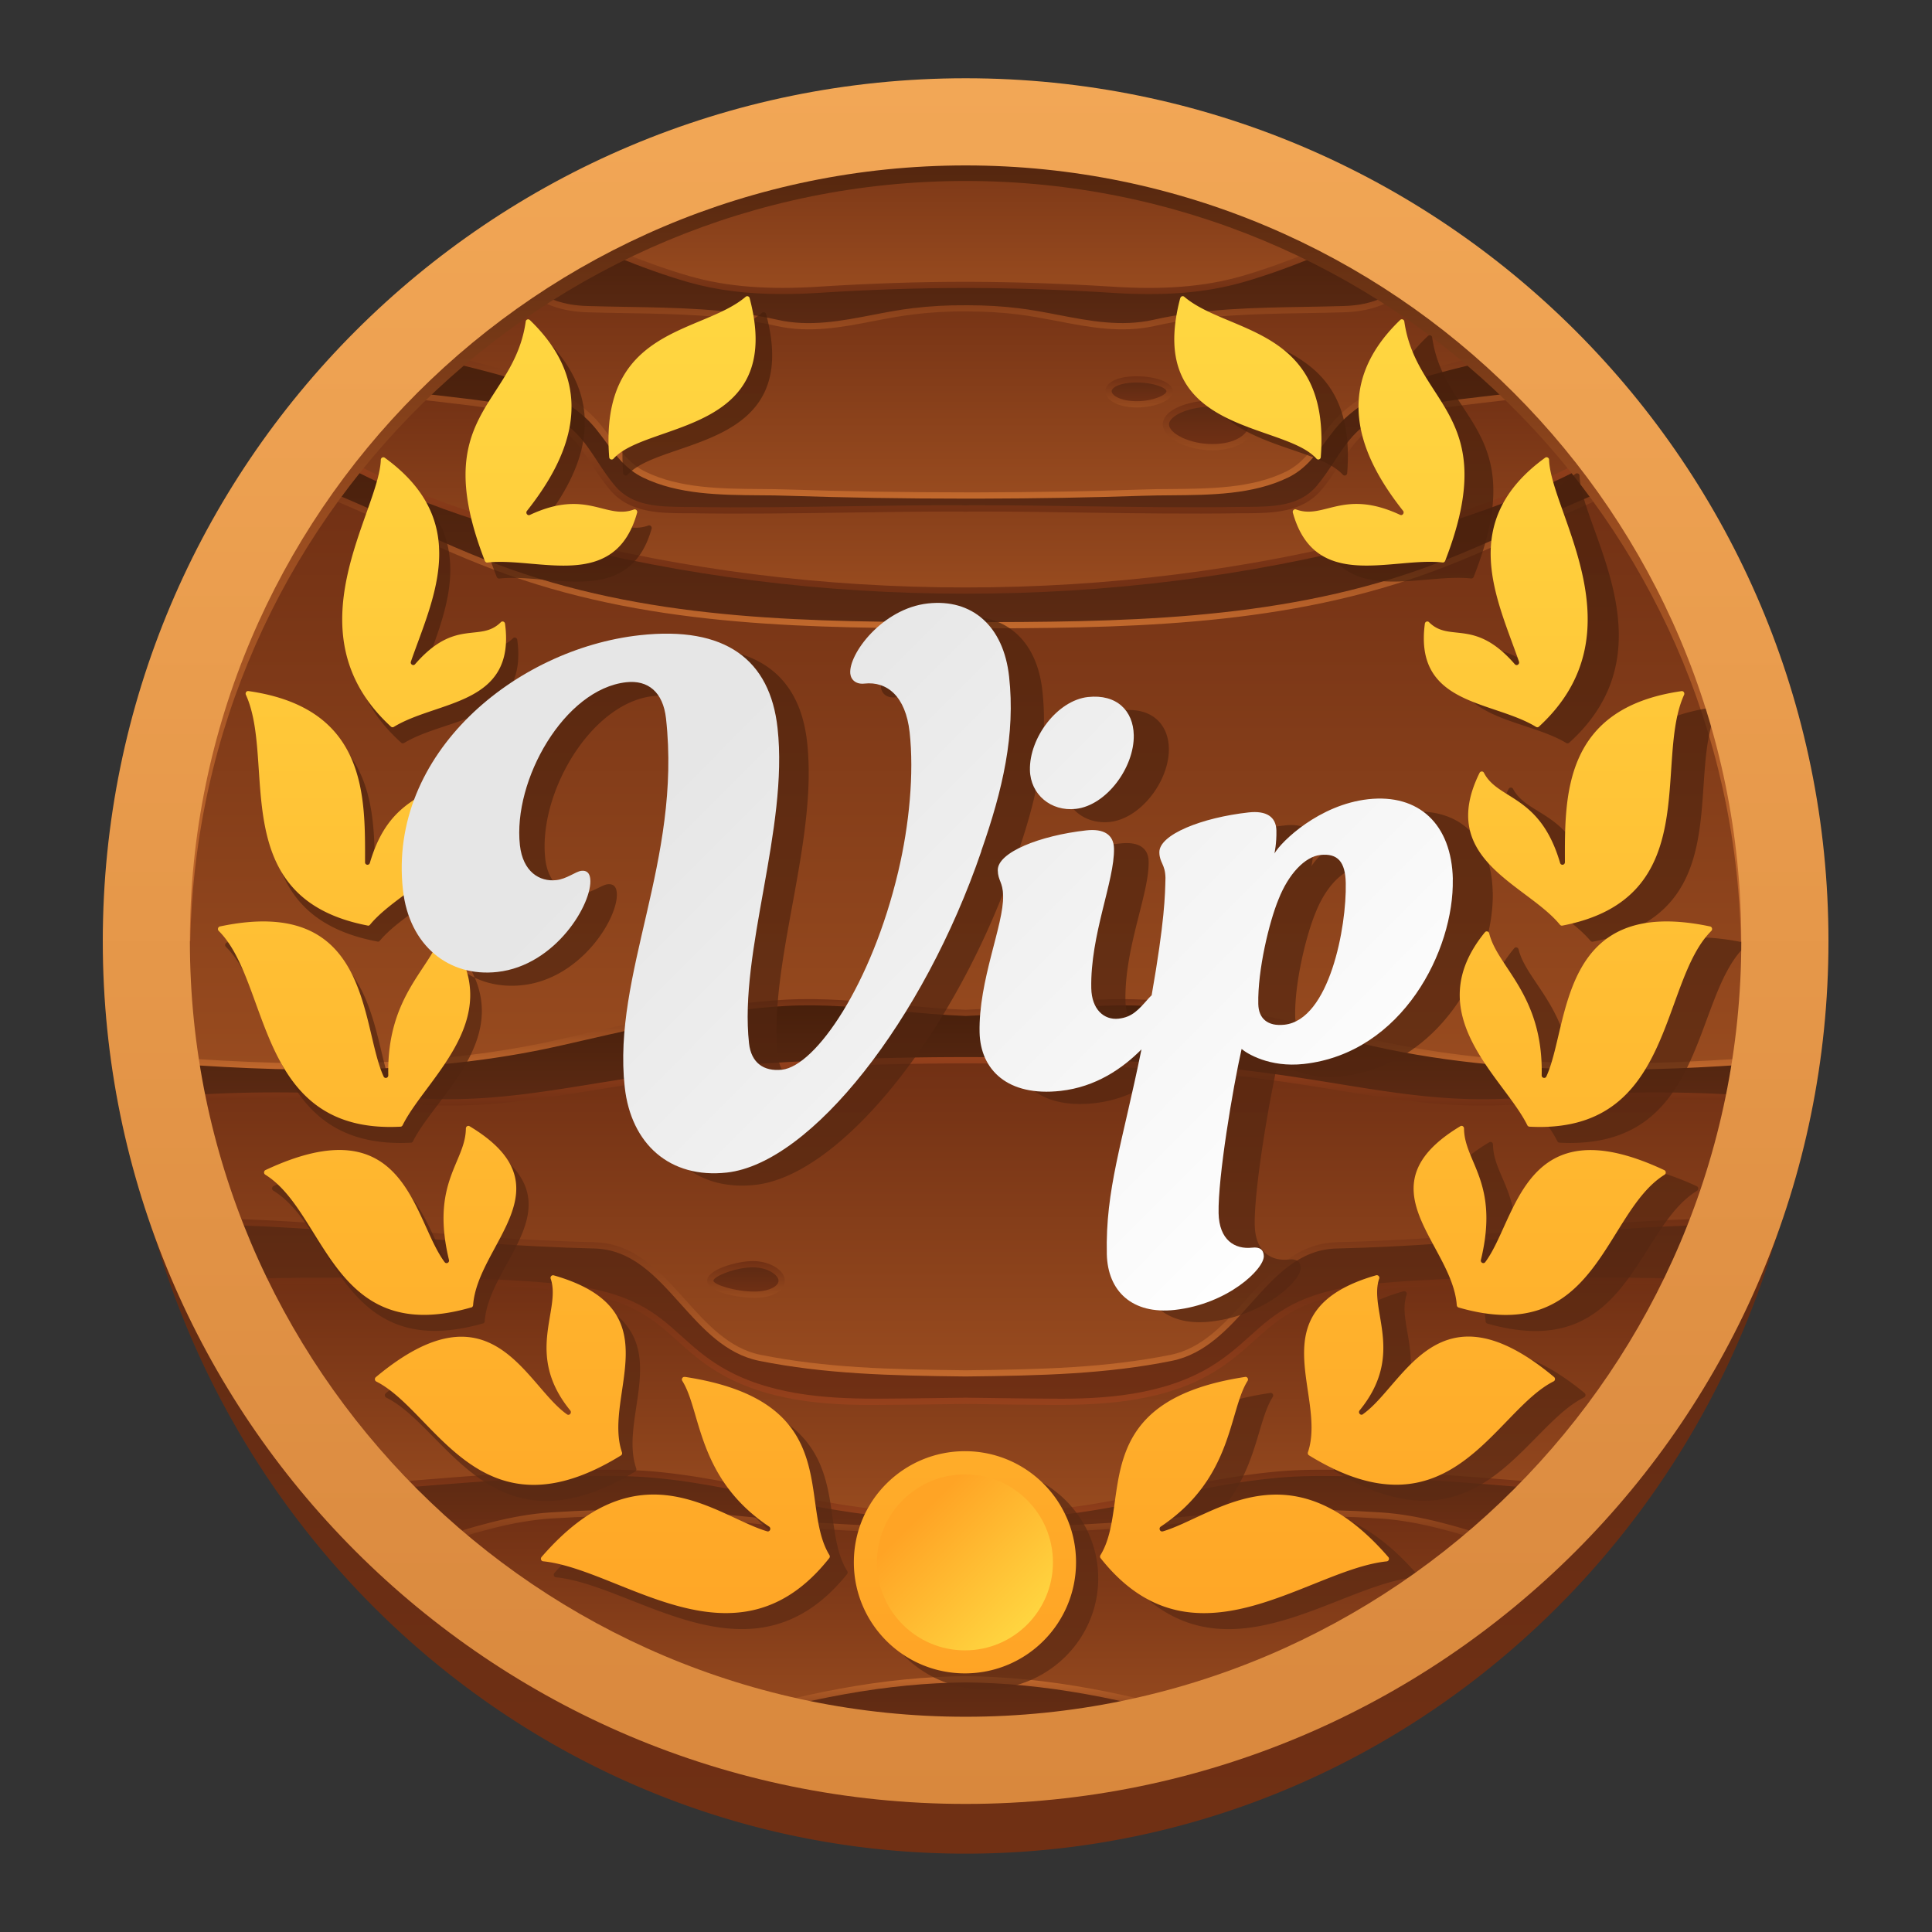 <svg xmlns="http://www.w3.org/2000/svg" width="256" height="256" xmlns:xlink="http://www.w3.org/1999/xlink"><rect width="100%" height="100%" fill="#333333" stroke="none"/><defs><linearGradient id="y" x1="127.95" y1="174.74" x2="127.95" y2="195.2" xlink:href="#d"/><linearGradient id="c" x1="127.95" y1="12.37" x2="127.95" y2="133.3" gradientTransform="matrix(1 0 0 -1 0 258)" gradientUnits="userSpaceOnUse"><stop offset="0" stop-color="#713014"/><stop offset="1" stop-color="#5c2a13"/></linearGradient><linearGradient id="a" x1="127.95" y1="214.77" x2="127.95" y2="228.2" gradientTransform="matrix(1 0 0 -1 0 258)" gradientUnits="userSpaceOnUse"><stop offset="0" stop-color="#5c2a13"/><stop offset="1" stop-color="#471f0b"/></linearGradient><linearGradient id="i" x1="127.95" y1="190.36" x2="127.95" y2="212.61" xlink:href="#a"/><linearGradient id="j" x1="127.95" y1="175.15" x2="127.95" y2="199.69" xlink:href="#a"/><linearGradient id="k" x1="127.95" y1="116.68" x2="127.95" y2="194.85" xlink:href="#b"/><linearGradient id="l" x1="127.95" y1="179.75" x2="127.95" y2="207.11" xlink:href="#b"/><linearGradient id="m" x1="127.95" y1="192.35" x2="127.95" y2="221.55" xlink:href="#b"/><linearGradient id="n" x1="127.95" y1="219.44" x2="127.95" y2="242.95" xlink:href="#b"/><linearGradient id="o" x1="127.95" y1="111.93" x2="127.95" y2="125.2" xlink:href="#a"/><linearGradient id="p" x1="127.95" y1="72.25" x2="127.95" y2="96.12" xlink:href="#c"/><linearGradient id="q" x1="127.95" y1="52.5" x2="127.95" y2="62.84" xlink:href="#c"/><linearGradient id="r" x1="127.95" y1="23.64" x2="127.95" y2="35.48" xlink:href="#c"/><linearGradient id="s" x1="127.95" y1="76.01" x2="127.95" y2="117.52" xlink:href="#b"/><linearGradient id="t" x1="127.95" y1="56.97" x2="127.95" y2="88.3" xlink:href="#b"/><linearGradient id="u" x1="127.95" y1="29.23" x2="127.95" y2="57.54" xlink:href="#b"/><linearGradient id="v" x1="98.84" y1="86.44" x2="98.84" y2="90.48" xlink:href="#c"/><linearGradient id="w" x1="240.88" y1="198.75" x2="240.88" y2="204.53" gradientTransform="rotate(-180 200.54 129)" xlink:href="#c"/><linearGradient id="x" x1="163.73" y1="204.43" x2="163.73" y2="207.73" gradientTransform="matrix(1 0 0 -1 -12.8 258)" xlink:href="#c"/><linearGradient id="d" x1="127.95" y1="116.26" x2="127.95" y2="125.61" gradientTransform="matrix(1 0 0 -1 0 258)" gradientUnits="userSpaceOnUse"><stop offset="0" stop-color="#c2692d"/><stop offset="1" stop-color="#713014"/></linearGradient><linearGradient id="b" x1="127.95" y1="23.64" x2="127.95" y2="242.95" gradientTransform="matrix(1 0 0 -1 0 258)" gradientUnits="userSpaceOnUse"><stop offset="0" stop-color="#984b1f"/><stop offset="1" stop-color="#713014"/></linearGradient><linearGradient id="z" x1="127.95" y1="75.6" x2="127.95" y2="96.54" xlink:href="#d"/><linearGradient id="f" x1="127.95" y1="111.52" x2="127.95" y2="117.93" gradientTransform="matrix(1 0 0 -1 0 258)" gradientUnits="userSpaceOnUse"><stop offset="0" stop-color="#713014"/><stop offset="1" stop-color="#96411c"/></linearGradient><linearGradient id="e" x1="127.95" y1="56.56" x2="127.95" y2="63.25" gradientTransform="matrix(1 0 0 -1 0 258)" gradientUnits="userSpaceOnUse"><stop offset="0" stop-color="#96411c"/><stop offset="1" stop-color="#713014"/></linearGradient><linearGradient id="A" x1="127.95" y1="71.83" x2="127.95" y2="88.71" xlink:href="#e"/><linearGradient id="B" x1="127.95" y1="179.34" x2="127.95" y2="200.01" xlink:href="#f"/><linearGradient id="g" x1="127.95" y1="189.94" x2="127.95" y2="207.45" gradientTransform="matrix(1 0 0 -1 0 258)" gradientUnits="userSpaceOnUse"><stop offset="0" stop-color="#713014"/><stop offset="1" stop-color="#984b1f"/></linearGradient><linearGradient id="C" x1="127.95" y1="191.93" x2="127.95" y2="212.92" xlink:href="#d"/><linearGradient id="D" x1="127.95" y1="214.36" x2="127.95" y2="221.91" xlink:href="#b"/><linearGradient id="E" x1="127.95" y1="52.17" x2="127.95" y2="57.95" xlink:href="#g"/><linearGradient id="F" x1="127.95" y1="29.01" x2="127.95" y2="35.89" gradientTransform="matrix(1 0 0 -1 0 258)" gradientUnits="userSpaceOnUse"><stop offset="0" stop-color="#713014"/><stop offset="1" stop-color="#c2692d"/></linearGradient><linearGradient id="G" x1="127.95" y1="219.03" x2="127.95" y2="228.45" xlink:href="#g"/><linearGradient id="H" x1="98.84" y1="86.03" x2="98.84" y2="90.89" xlink:href="#b"/><linearGradient id="I" x1="160.19" y1="198.34" x2="160.19" y2="204.94" xlink:href="#b"/><linearGradient id="J" x1="150.93" y1="204.01" x2="150.93" y2="208.14" xlink:href="#b"/><linearGradient id="K" x1="127.95" y1="133.3" x2="127.95" y2="245.56" gradientTransform="matrix(1 0 0 -1 0 258)" gradientUnits="userSpaceOnUse"><stop offset="0" stop-color="#c2692d"/><stop offset=".5" stop-color="#984b1f"/><stop offset="1" stop-color="#471f0b"/></linearGradient><linearGradient id="L" x1="130.54" y1="41.37" x2="130.54" y2="224.91" xlink:href="#a"/><linearGradient id="M" x1="127.95" y1="18.97" x2="127.95" y2="247.63" gradientTransform="matrix(1 0 0 -1 0 258)" gradientUnits="userSpaceOnUse"><stop offset="0" stop-color="#d9883d"/><stop offset="1" stop-color="#f2a756"/></linearGradient><linearGradient id="h" x1="127.86" y1="39.25" x2="127.86" y2="222.78" gradientUnits="userSpaceOnUse"><stop offset="0" stop-color="#ffd741"/><stop offset="1" stop-color="#ffa425"/></linearGradient><linearGradient id="N" x1="136.72" y1="215.88" x2="121.73" y2="200.89" xlink:href="#h"/><linearGradient id="O" x1="118.77" y1="100.6" x2="190.6" y2="175.97" gradientTransform="rotate(-1.5 -181.907 851.423)" gradientUnits="userSpaceOnUse"><stop offset="0" stop-color="#e6e6e6"/><stop offset="1" stop-color="#fff"/></linearGradient></defs><g style="isolation:isolate"><path d="M242.27 124.7c0 11.86-1.81 23.3-5.16 34.05l-2.16 6.54c-14.19 46.54-56.73 80.33-107 80.33s-92.82-33.79-107-80.33l-2.16-6.54a114.336 114.336 0 0 1-5.16-34.05h228.65z" style="fill:url(#c)"/><circle cx="127.95" cy="124.7" r="109.66" style="fill:url(#b)"/><path d="M182.86 29.8c-5.98 2.7-12.02 5.39-18.26 7.19-5.67 1.62-11.59 1.78-17.45 1.39-6.33-.4-12.55-.61-18.77-.63h-.45c-6.36 0-12.73.21-19.21.63-5.85.4-11.77.23-17.45-1.39-6.24-1.8-12.28-4.49-18.26-7.19-3.51 2.03-6.9 4.24-10.15 6.64 7.6.83 8.15 4.34 14.99 4.52 8.43.25 16.89-.05 25.11 1.81 6.15 1.39 12.04-.84 18.07-1.55 2.31-.28 4.6-.4 6.89-.38h.43c2.14 0 4.3.12 6.46.38 6.04.71 11.92 2.94 18.07 1.55 8.23-1.86 16.69-1.57 25.11-1.81 6.84-.18 7.39-3.69 14.99-4.52-3.25-2.4-6.64-4.61-10.15-6.64z" style="fill:url(#a)"/><path d="M203.63 45.39c-9.1 3.33-18.91 3.59-25.6 9.68-2.77 2.52-3.97 6.12-7.5 7.83-5.66 2.75-12.91 2.18-19.03 2.37-7.24.25-14.49.36-21.77.38h-1.78c-7.87 0-15.71-.12-23.55-.38-6.12-.2-13.37.38-19.03-2.37-3.53-1.71-4.73-5.31-7.5-7.83-6.69-6.09-16.5-6.35-25.6-9.68-1.86 1.78-3.68 3.6-5.42 5.5 10.09 2.52 16.6 1.71 25.42 4.5 4.7 1.5 5.9 5.8 8.9 9.3 2.62 3.07 6.73 2.85 10.39 2.9 11.95.18 23.91-.26 35.88-.23.16.02.33.02.49.02s.33 0 .49-.02h1.29c11.54 0 23.07.41 34.59.23 3.66-.05 7.77.16 10.39-2.9 3-3.5 4.2-7.8 8.9-9.3 8.82-2.8 15.33-1.98 25.42-4.5-1.73-1.9-3.55-3.73-5.42-5.5z" style="fill:url(#i)"/><path d="M215.2 58.31c-9.78 6.21-21.12 10.14-32.21 13.02-17.73 4.62-36.39 6.93-55.04 6.93s-37.32-2.31-55.04-6.93c-11.09-2.88-22.43-6.81-32.21-13.02-1.21 1.58-2.38 3.19-3.5 4.84 10.38 3.48 19.91 8.99 30.33 12.66 19.42 6.86 40.02 6.99 60.4 7.04h.02c20.38-.05 40.99-.18 60.42-7.04 10.43-3.68 19.95-9.19 30.33-12.66-1.12-1.65-2.29-3.26-3.5-4.84z" style="fill:url(#j)"/><path d="M188.37 75.81c-19.42 6.86-40.04 6.99-60.42 7.04h-.02c-20.38-.05-40.98-.18-60.4-7.04-10.43-3.68-19.95-9.19-30.33-12.66-11.93 17.55-18.9 38.74-18.9 61.56 0 5.28.4 10.47 1.12 15.56 18.16 1.47 36.86 1.91 54.58-2.07 9.83-2.23 19.95-4.75 30.18-5.31 7.87-.43 15.85 1.04 23.78 1.34 7.93-.3 15.91-1.76 23.78-1.34 10.22.56 20.35 3.08 30.18 5.31 17.72 3.99 36.42 3.54 54.58 2.07.72-5.08 1.12-10.28 1.12-15.56 0-22.82-6.98-44.01-18.9-61.56-10.38 3.48-19.91 8.99-30.34 12.66z" style="fill:url(#k)"/><path d="M209.04 50.89c-10.09 2.52-16.6 1.71-25.42 4.5-4.7 1.5-5.9 5.8-8.9 9.3-2.62 3.07-6.73 2.85-10.39 2.9-11.53.18-23.05-.23-34.59-.23h-1.29c-.16.02-.33.02-.49.02s-.33 0-.49-.02c-11.97-.03-23.93.41-35.88.23-3.66-.05-7.77.16-10.39-2.9-3-3.5-4.2-7.8-8.9-9.3-8.82-2.8-15.33-1.98-25.42-4.5-2.16 2.37-4.21 4.86-6.16 7.41 9.78 6.21 21.12 10.14 32.21 13.02 17.73 4.62 36.39 6.93 55.04 6.93s37.32-2.31 55.04-6.93c11.09-2.88 22.43-6.81 32.21-13.02-1.95-2.56-4-5.04-6.16-7.41z" style="fill:url(#l)"/><path d="M193.01 36.45c-7.6.83-8.15 4.34-14.99 4.52-8.43.25-16.89-.05-25.11 1.81-6.15 1.39-12.04-.84-18.07-1.55-2.16-.26-4.32-.38-6.46-.38h-.43c-2.29-.02-4.58.1-6.89.38-6.04.71-11.92 2.94-18.07 1.55-8.23-1.86-16.69-1.57-25.11-1.81-6.84-.18-7.39-3.69-14.99-4.52-3.73 2.75-7.26 5.75-10.61 8.94 9.1 3.33 18.91 3.59 25.6 9.68 2.77 2.52 3.97 6.12 7.5 7.83 5.66 2.75 12.91 2.18 19.03 2.37 7.83.26 15.68.38 23.55.38h1.78c7.27-.02 14.53-.13 21.77-.38 6.12-.2 13.37.38 19.03-2.37 3.53-1.71 4.73-5.31 7.5-7.83 6.69-6.09 16.5-6.35 25.6-9.68-3.35-3.19-6.88-6.19-10.61-8.94z" style="fill:url(#m)"/><path d="M127.95 15.05c-20.02 0-38.76 5.39-54.92 14.76 5.98 2.7 12.02 5.39 18.26 7.19 5.67 1.62 11.59 1.78 17.45 1.39 6.48-.41 12.85-.63 19.21-.63h.45c6.22.02 12.43.23 18.77.63 5.85.4 11.77.23 17.45-1.39 6.24-1.8 12.28-4.49 18.26-7.19-16.15-9.37-34.9-14.76-54.92-14.76z" style="fill:url(#n)"/><path d="M181.9 138.19c-9.83-2.23-19.95-4.75-30.18-5.31-7.87-.43-15.85 1.04-23.78 1.34-7.93-.3-15.91-1.76-23.78-1.34-10.22.56-20.35 3.08-30.18 5.31-17.72 3.99-36.42 3.54-54.58 2.07.27 1.88.58 3.75.94 5.6 10.65-.87 20.05-1 34.2.03 14.74 1.09 25.21-3.05 44.14-4.39 9.66-.68 19.46-1.02 29.25-1.02s19.59.35 29.25 1.02c18.93 1.34 29.4 5.47 44.14 4.39 14.15-1.02 23.55-.9 34.2-.03.36-1.85.67-3.72.94-5.6-18.16 1.47-36.86 1.91-54.58-2.07z" style="fill:url(#o)"/><path d="M177.17 165.02c-9.76.23-12.76 13.04-21.96 14.91-8.97 1.8-18.14 1.96-27.26 2.06-9.12-.1-18.29-.26-27.26-2.06-9.2-1.86-12.2-14.68-21.96-14.91-20.78-.5-36.56-3.32-53.95-3.13 1 2.76 2.12 5.46 3.32 8.11 5.47-.23 10.95-.3 16.43-.3 9.99.02 20.07-.15 30.01.89 13.11 1.39 13.7 6.63 20.79 10.88 6.27 3.76 14.05 4.3 21.17 4.27 3.83-.02 7.63-.08 11.44-.13 3.81.05 7.62.12 11.44.13 7.12.03 14.91-.51 21.17-4.27 7.09-4.25 7.68-9.5 20.79-10.88 9.94-1.04 20.02-.87 30.01-.89 5.48 0 10.96.07 16.43.3 1.21-2.65 2.33-5.35 3.32-8.11-17.39-.19-33.17 2.63-53.95 3.13z" style="fill:url(#p)"/><path d="M172.75 195.19c-10.27.3-20.13 3.48-30.24 4.86-4.82.66-9.7.97-14.56.97s-9.75-.31-14.56-.97c-10.11-1.39-19.97-4.57-30.24-4.86-9.33-.27-26.57 1.18-37.26 2.21 2.51 2.83 5.15 5.54 7.94 8.1 6.33-1.9 12.61-4.28 19.19-4.7 7.88-.51 15.8-.48 23.65.35 10.6 1.12 20.93 1.67 31.26 1.67h.02c10.34 0 20.68-.54 31.28-1.67 7.85-.82 15.76-.86 23.65-.35 6.58.41 12.87 2.8 19.19 4.7 2.79-2.56 5.43-5.27 7.94-8.1-10.69-1.02-27.93-2.48-37.26-2.21z" style="fill:url(#q)"/><path d="M127.95 234.36c12.08 0 23.69-1.98 34.55-5.59-11.24-3.59-22.83-6.14-34.55-6.25-11.73.11-23.32 2.67-34.55 6.25 10.87 3.61 22.48 5.59 34.55 5.59z" style="fill:url(#r)"/><path d="M201.34 145.89c-14.74 1.09-25.21-3.05-44.14-4.39-9.66-.68-19.46-1.02-29.25-1.02s-19.59.35-29.25 1.02c-18.93 1.34-29.4 5.47-44.14 4.39-14.15-1.02-23.55-.9-34.2-.03 1.08 5.5 2.55 10.85 4.42 16.03 17.39-.19 33.17 2.63 53.95 3.13 9.76.23 12.76 13.04 21.96 14.91 8.97 1.8 18.14 1.96 27.26 2.06 9.12-.1 18.29-.26 27.26-2.06 9.2-1.86 12.2-14.68 21.96-14.91 20.78-.5 36.56-3.32 53.95-3.13a109.92 109.92 0 0 0 4.42-16.03c-10.65-.87-20.05-1-34.2.03z" style="fill:url(#s)"/><path d="M227.8 170c-5.47-.23-10.95-.3-16.43-.3-9.99.02-20.07-.15-30.01.89-13.11 1.39-13.7 6.63-20.79 10.88-6.27 3.76-14.05 4.3-21.17 4.27-3.83-.02-7.63-.08-11.44-.13-3.81.05-7.62.12-11.44.13-7.12.03-14.91-.51-21.17-4.27-7.09-4.25-7.68-9.5-20.79-10.88-9.94-1.04-20.02-.87-30.01-.89-5.48 0-10.96.07-16.43.3a109.91 109.91 0 0 0 17.79 27.4c10.69-1.02 27.93-2.48 37.26-2.21 10.27.3 20.13 3.48 30.24 4.86 4.82.66 9.7.97 14.56.97s9.75-.31 14.56-.97c10.11-1.39 19.97-4.57 30.24-4.86 9.33-.27 26.57 1.18 37.26 2.21 7.22-8.14 13.23-17.37 17.79-27.4z" style="fill:url(#t)"/><path d="M182.87 200.8c-7.88-.51-15.8-.48-23.65.35-10.6 1.12-20.94 1.67-31.28 1.67h-.02c-10.34 0-20.66-.54-31.26-1.67-7.85-.82-15.76-.86-23.65-.35-6.58.41-12.87 2.8-19.19 4.7a109.684 109.684 0 0 0 39.56 23.27c11.24-3.59 22.83-6.14 34.55-6.25 11.73.11 23.32 2.67 34.55 6.25a109.6 109.6 0 0 0 39.56-23.27c-6.33-1.9-12.61-4.28-19.19-4.7z" style="fill:url(#u)"/><path d="M103.57 169.7c0 1.02-1.45 1.86-3.66 1.86s-5.8-.83-5.8-1.86 3.43-2.18 5.63-2.18 3.82 1.16 3.82 2.18z" style="fill:url(#v)"/><path d="M154.49 56.23c0 1.52 2.95 3.02 6.16 3.02s5.24-1.5 5.24-3.02-2.03-2.76-5.24-2.76-6.16 1.23-6.16 2.76z" style="fill:url(#w)"/><path d="M154.98 51.85c0 .87-2.09 1.73-4.37 1.73s-3.72-.86-3.72-1.73 1.44-1.58 3.72-1.58 4.37.71 4.37 1.58z" style="fill:url(#x)"/><path d="m181.99 137.79-3.07-.7c-8.84-2.02-17.98-4.12-27.17-4.62-.99-.05-1.98-.08-2.98-.08-3.93 0-7.89.37-11.75.73-2.98.28-6.06.57-9.05.68-3.02-.11-6.1-.4-9.09-.68-4.84-.45-9.84-.92-14.73-.66-9.2.5-18.34 2.6-27.17 4.62l-3.07.7c-17.91 4.03-36.68 3.51-54.55 2.06.04.28.07.56.11.84 17.88 1.45 36.67 1.95 54.62-2.09l3.07-.7c8.81-2.02 17.91-4.1 27.04-4.6 4.82-.27 9.8.2 14.61.65 2.99.28 6.09.57 9.16.68 3.04-.11 6.14-.4 9.13-.68 4.81-.45 9.78-.92 14.61-.65 9.13.5 18.23 2.58 27.04 4.6l3.07.7c10.35 2.33 20.97 3.15 31.54 3.15 7.77 0 15.5-.45 23.08-1.07.04-.27.07-.55.11-.83-17.87 1.45-36.63 1.97-54.54-2.06z" style="fill:url(#d)"/><path d="M36.95 63.51c5.44 1.82 10.69 4.2 15.8 6.53 4.73 2.16 9.62 4.39 14.65 6.16 19.72 6.97 40.47 7.02 60.56 7.07 20.07-.05 40.83-.1 60.55-7.07 5.03-1.77 9.92-4 14.65-6.16 5.11-2.33 10.35-4.71 15.8-6.53-.16-.24-.33-.47-.5-.71-5.4 1.82-10.59 4.18-15.65 6.49-4.71 2.15-9.58 4.37-14.58 6.14-19.59 6.92-40.28 6.97-60.29 7.02-20-.05-40.67-.1-60.27-7.02-5-1.76-9.87-3.99-14.58-6.14-5.06-2.31-10.25-4.67-15.65-6.49-.16.24-.33.47-.5.71z" style="fill:url(#y)"/><path d="M203.63 162.93c-8.25.71-16.78 1.44-26.47 1.67-5.35.13-8.75 3.92-12.05 7.6-2.85 3.18-5.8 6.47-9.99 7.32-8.59 1.72-17.03 1.94-27.17 2.05-10.15-.11-18.59-.33-27.18-2.05-4.19-.85-7.14-4.14-9.99-7.32-3.29-3.67-6.7-7.47-12.05-7.6-9.68-.23-18.22-.96-26.47-1.67-8.76-.75-17.12-1.47-25.83-1.47-.59 0-1.2.03-1.8.04.09.27.18.54.27.8 9.22-.09 18.04.66 27.29 1.45 8.26.71 16.81 1.44 26.52 1.68 4.99.12 8.13 3.62 11.45 7.32 2.94 3.28 5.98 6.67 10.44 7.57 8.66 1.73 17.14 1.96 27.34 2.07 10.19-.11 18.68-.33 27.33-2.07 4.46-.9 7.5-4.29 10.44-7.57 3.32-3.71 6.46-7.21 11.45-7.32 9.71-.23 18.25-.97 26.52-1.68 9.25-.79 18.06-1.54 27.29-1.45.1-.27.18-.55.28-.83-9.36-.11-18.28.65-27.64 1.46z" style="fill:url(#z)"/><path d="M20.28 145.46c.05.27.09.55.15.82 10.23-.85 19.55-1.02 34.1.03 8.7.65 15.88-.52 24.2-1.86 5.72-.92 12.2-1.97 20-2.52a418.996 418.996 0 0 1 58.44 0c7.81.55 14.29 1.6 20 2.52 8.32 1.34 15.5 2.51 24.2 1.86 14.55-1.05 23.86-.88 34.1-.03.05-.27.09-.54.15-.82-10.3-.85-19.66-1.04-34.3.02-8.6.63-15.74-.52-24-1.86-5.73-.93-12.23-1.98-20.08-2.53a420.716 420.716 0 0 0-58.56 0c-7.84.55-14.34 1.6-20.08 2.53-8.27 1.33-15.4 2.48-24.01 1.86-14.63-1.06-24-.88-34.3-.02z" style="fill:url(#f)"/><path d="M210.34 197.02c-10.81-1.04-28.24-2.5-37.6-2.24-6.37.18-12.67 1.49-18.75 2.75-3.77.78-7.67 1.59-11.53 2.12-9.4 1.29-19.61 1.29-29.01 0-3.86-.53-7.76-1.34-11.53-2.12-6.09-1.26-12.38-2.57-18.75-2.75a97.4 97.4 0 0 0-2.49-.03c-9.74 0-25.2 1.32-35.11 2.27.22.25.44.51.66.77 10.82-1.03 27.73-2.44 36.92-2.18 6.29.18 12.56 1.48 18.61 2.73 3.78.78 7.7 1.6 11.59 2.13 4.74.65 9.66.98 14.62.98s9.88-.33 14.62-.98c3.89-.53 7.8-1.34 11.59-2.13 6.05-1.25 12.31-2.55 18.61-2.73 9.16-.27 26.09 1.14 36.92 2.18.22-.25.44-.51.66-.76z" style="fill:url(#e)"/><path d="M207.46 169.29c-8.6 0-17.48-.01-26.14.89-9.16.97-12.35 3.84-15.72 6.87-1.51 1.36-3.07 2.76-5.24 4.07-6.28 3.77-14.1 4.29-20.96 4.21-2.83-.01-5.64-.05-8.46-.09l-2.99-.04-2.98.04c-2.82.04-5.63.08-8.46.09h-.61c-6.69 0-14.25-.56-20.35-4.21-2.17-1.3-3.73-2.71-5.24-4.07-3.37-3.04-6.56-5.9-15.72-6.87-8.67-.91-17.55-.9-26.14-.89h-3.91c-6.43 0-11.74.1-16.62.31.12.27.24.54.37.81 4.77-.2 9.98-.29 16.25-.29h3.91c8.58 0 17.43-.01 26.06.89 8.89.94 11.84 3.59 15.25 6.66 1.54 1.38 3.13 2.82 5.37 4.16 6.46 3.87 14.42 4.41 21.39 4.33 2.83-.01 5.65-.05 8.47-.09l2.97-.04 2.98.04c2.82.04 5.64.08 8.47.09h.61c6.81 0 14.51-.57 20.77-4.33 2.24-1.35 3.83-2.78 5.37-4.16 3.41-3.07 6.36-5.72 15.25-6.66 8.62-.9 17.48-.89 26.06-.89h3.91c6.27 0 11.48.09 16.25.29.12-.27.24-.54.37-.81-4.87-.21-10.19-.31-16.62-.31h-3.91z" style="fill:url(#A)"/><path d="M214.95 57.99c-8.36 5.31-18.69 9.47-32.06 12.94-17.61 4.59-36.09 6.91-54.94 6.91s-37.33-2.33-54.94-6.91c-13.37-3.47-23.7-7.63-32.06-12.94-.17.22-.34.43-.51.65 8.45 5.38 18.87 9.59 32.36 13.09 17.68 4.6 36.23 6.94 55.15 6.94s37.47-2.33 55.14-6.94c13.5-3.5 23.92-7.71 32.37-13.09-.17-.22-.34-.43-.51-.65z" style="fill:url(#B)"/><path d="M46.55 51.24c4.8 1.22 8.78 1.68 12.65 2.12 4.26.49 8.29.95 12.96 2.43 3.13 1 4.67 3.34 6.3 5.83.73 1.11 1.49 2.27 2.42 3.35 2.55 2.98 6.44 3.01 9.87 3.04h.83c6.78.11 13.67.01 20.34-.09 5.09-.07 10.35-.15 15.51-.14.35.04.76.03 1.03 0h1.29c4.73 0 9.53.07 14.18.14 6.7.1 13.62.19 20.42.09h.83c3.43-.04 7.32-.07 9.87-3.05.93-1.08 1.68-2.24 2.42-3.35 1.63-2.48 3.17-4.83 6.3-5.83 4.67-1.48 8.7-1.94 12.96-2.43 3.87-.44 7.85-.9 12.65-2.12l-.63-.69c-4.57 1.13-8.39 1.57-12.11 1.99-4.3.49-8.37.95-13.11 2.46-3.41 1.09-5.03 3.55-6.74 6.16-.72 1.09-1.46 2.22-2.35 3.27-2.3 2.69-5.83 2.72-9.25 2.75h-.84c-6.8.11-13.71.01-20.4-.08-4.65-.07-9.46-.14-14.19-.14h-1.33c-.15.02-.3.01-.45.02-.15 0-.3 0-.49-.02-5.2-.02-10.46.06-15.56.14-6.66.1-13.55.2-20.32.09h-.83c-3.41-.04-6.94-.06-9.25-2.76-.89-1.04-1.63-2.17-2.35-3.26-1.71-2.61-3.33-5.07-6.74-6.16-4.74-1.51-8.81-1.97-13.11-2.46-3.72-.42-7.55-.87-12.11-1.99l-.63.69z" style="fill:url(#g)"/><path d="M203.29 45.08c-2.93 1.06-5.93 1.81-8.87 2.53-6.23 1.54-12.12 3-16.68 7.15-1.11 1.01-1.97 2.18-2.8 3.31-1.3 1.77-2.54 3.45-4.6 4.45-4.5 2.19-9.97 2.23-15.26 2.28-1.23 0-2.44.02-3.6.06-6.91.24-14.03.36-21.75.38h-1.78c-8.14 0-16.06-.13-23.53-.38-1.17-.04-2.37-.05-3.6-.06-5.29-.04-10.76-.09-15.26-2.28-2.07-1-3.3-2.68-4.6-4.45-.83-1.13-1.7-2.31-2.8-3.31-4.56-4.15-10.45-5.61-16.68-7.15-2.94-.73-5.94-1.48-8.87-2.53-.22.21-.44.42-.67.63 3.08 1.14 6.24 1.94 9.33 2.7 6.13 1.52 11.91 2.95 16.32 6.96 1.05.95 1.88 2.09 2.69 3.19 1.31 1.78 2.66 3.62 4.91 4.71 4.67 2.27 10.23 2.32 15.61 2.36 1.22 0 2.42.02 3.58.06 7.48.25 15.41.38 23.56.38h1.78c7.73-.02 14.86-.14 21.78-.38 1.16-.04 2.36-.05 3.58-.06 5.38-.04 10.95-.09 15.61-2.36 2.25-1.09 3.6-2.93 4.91-4.71.81-1.1 1.65-2.24 2.69-3.19 4.41-4.01 10.19-5.44 16.32-6.96 3.09-.76 6.25-1.56 9.33-2.7-.22-.21-.44-.42-.67-.63z" style="fill:url(#C)"/><path d="M70.36 39.25c2.01 1.04 3.92 2.03 7.5 2.13 1.7.05 3.4.08 5.09.11 6.59.11 13.41.22 19.94 1.7 4.41.99 8.72.16 12.89-.65 1.74-.34 3.54-.68 5.32-.89 2.2-.27 4.5-.41 6.84-.38h.43c2.22 0 4.38.13 6.42.38 1.78.21 3.58.56 5.32.89 4.17.81 8.48 1.64 12.89.65 6.53-1.48 13.35-1.59 19.94-1.7 1.7-.03 3.4-.06 5.09-.11 3.58-.09 5.48-1.08 7.5-2.13 1.92-.99 4.02-2.08 7.99-2.44-.33-.25-.68-.48-1.02-.72-3.53.45-5.52 1.48-7.36 2.43-1.93 1-3.75 1.94-7.14 2.03-1.69.05-3.39.08-5.08.11-6.63.11-13.5.22-20.11 1.72-4.24.95-8.47.14-12.56-.65-1.76-.34-3.57-.69-5.38-.9-2.07-.25-4.26-.38-6.51-.38h-.43c-2.37-.02-4.71.11-6.94.38-1.81.21-3.62.56-5.38.9-4.09.79-8.32 1.61-12.55.65-6.62-1.5-13.48-1.61-20.11-1.72-1.69-.03-3.39-.06-5.08-.11-3.39-.09-5.21-1.03-7.14-2.03-1.84-.95-3.83-1.98-7.36-2.43-.34.25-.68.47-1.02.72 3.98.36 6.08 1.44 8 2.44z" style="fill:url(#D)"/><path d="M54.17 205.83c1.18-.36 2.36-.72 3.52-1.09 4.98-1.57 10.12-3.2 15.36-3.53 8.43-.54 16.14-.43 23.57.35 10.61 1.12 20.85 1.67 31.32 1.67s20.71-.55 31.32-1.67c7.43-.78 15.14-.89 23.57-.35 5.24.33 10.38 1.95 15.36 3.53 1.16.37 2.34.73 3.52 1.09.23-.21.45-.44.69-.65-1.33-.4-2.65-.81-3.95-1.22-5.02-1.59-10.22-3.23-15.55-3.56-8.48-.55-16.24-.44-23.71.35-10.58 1.12-20.8 1.66-31.25 1.66s-20.64-.54-31.22-1.66c-7.48-.78-15.23-.9-23.71-.35-5.34.33-10.53 1.98-15.55 3.56-1.3.41-2.62.83-3.95 1.22.23.21.45.44.69.65z" style="fill:url(#E)"/><path d="M163.17 228.54c-13.28-4.27-24.61-6.34-35.23-6.44-10.61.1-21.94 2.17-35.22 6.44.45.15.89.31 1.34.45 12.72-4.01 23.66-5.97 33.88-6.06 10.23.09 21.16 2.06 33.89 6.06.45-.15.89-.3 1.34-.45z" style="fill:url(#F)"/><path d="M182.42 29.55c-5.82 2.62-11.81 5.28-17.93 7.05-4.91 1.4-10.41 1.84-17.31 1.37-6.48-.4-12.63-.61-18.79-.63h-.44c-6.29 0-12.58.21-19.24.63-6.89.46-12.39.03-17.3-1.37-6.12-1.76-12.11-4.42-17.93-7.05-.29.17-.59.34-.88.51 6.01 2.71 12.22 5.5 18.59 7.33 3.73 1.06 7.79 1.58 12.5 1.58 1.61 0 3.3-.06 5.08-.18 6.64-.42 12.91-.63 19.19-.63h.44c6.14.02 12.27.22 18.74.63 6.99.48 12.58.03 17.59-1.4 6.36-1.83 12.57-4.62 18.59-7.33-.29-.17-.59-.34-.88-.51z" style="fill:url(#G)"/><path d="M99.92 171.97c-1.77 0-6.21-.67-6.21-2.27 0-1.5 3.98-2.6 6.05-2.6 2.25 0 4.23 1.21 4.23 2.6s-1.67 2.27-4.07 2.27zm-.17-4.04c-2.3 0-5.22 1.2-5.22 1.77 0 .5 2.85 1.44 5.39 1.44 2.03 0 3.24-.73 3.24-1.44s-1.36-1.77-3.41-1.77z" style="fill:url(#H)"/><path d="M160.65 59.66c-3.44 0-6.57-1.64-6.57-3.43 0-1.96 3.41-3.17 6.57-3.17 3.33 0 5.65 1.3 5.65 3.17 0 1.69-2.11 3.43-5.65 3.43zm0-5.78c-3.24 0-5.75 1.26-5.75 2.35 0 1.18 2.65 2.61 5.75 2.61s4.83-1.35 4.83-2.61c0-1.34-2.08-2.35-4.83-2.35z" style="fill:url(#I)"/><path d="M150.61 53.99c-2.35 0-4.13-.92-4.13-2.14s1.66-1.99 4.13-1.99c2.32 0 4.78.7 4.78 1.99s-2.47 2.14-4.78 2.14zm0-3.31c-2.26 0-3.31.69-3.31 1.16 0 .54 1.18 1.32 3.31 1.32 2.28 0 3.95-.86 3.95-1.32 0-.4-1.54-1.16-3.95-1.16z" style="fill:url(#J)"/><path d="M127.95 23.98c55.98 0 101.63 45 102.73 100.72h11.54c-1.1-62.19-51.83-112.27-114.28-112.27S14.78 62.52 13.67 124.7h11.54C26.32 68.98 71.96 23.98 127.94 23.98z" style="fill:url(#K)"/><path d="M159.57 41.62c.06-.24.34-.33.53-.18 5.87 4.94 19.76 3.93 18.41 21.25-.02.31-.38.43-.59.2-4.49-4.93-23.24-3.16-18.35-21.28zm29.63 28.72c-7.67-3.52-10.24.68-14.03-.72-.26-.09-.51.16-.43.43 2.97 10.55 13.39 5.85 20.18 6.6.15.02.29-.07.35-.21 7.68-19.43-3.9-20.58-5.5-31.72-.04-.27-.36-.39-.55-.21-9.75 9.21-4.94 18.68.38 25.29.22.28-.07.69-.39.54zm15.47 19.8c-5.47-6.18-8.75-2.8-11.57-5.57-.2-.19-.52-.07-.56.21-1.47 10.86 9.11 10.14 15 13.67.12.07.28.06.39-.04 13.81-12.46 1.59-28.37 1.37-35.36 0-.27-.31-.43-.53-.27-11.93 8.51-6.41 18.8-3.53 27.01.13.36-.32.63-.56.35zm6.75 26.23c0 .4-.54.48-.66.1-2.71-9.1-8.36-8.28-10.27-11.94a.332.332 0 0 0-.59.01c-5.8 11.52 6.36 14.74 10.84 20.12.08.09.2.14.31.12 19.25-3.63 12.28-21.66 16.42-30.58.11-.25-.08-.53-.34-.49-15.97 2.24-15.74 13.89-15.72 22.67zm-77.06-1.88c-7.78 22.33-22.93 41.27-34.28 42.51-7.67.84-12.89-3.75-13.74-11.28-1.68-14.95 7.69-29.94 5.58-48.71-.39-3.5-2.43-5.1-5.35-4.78-8.32.91-15.28 12.95-14.32 21.54.39 3.5 2.63 4.86 4.9 4.62 1.4-.15 2.61-1.14 3.36-1.22.76-.08 1.13.31 1.21 1.05.36 3.18-4.62 11.46-12.51 12.32-6.49.71-11.87-3.44-12.7-10.85-2.02-18.03 15.24-31.83 31.88-33.65 11.57-1.26 17.54 3.24 18.55 12.25 1.49 13.26-5.22 29.56-3.86 41.65.29 2.55 1.95 3.76 4.44 3.49 4.54-.49 12.08-11.3 15.66-26.19 1.5-6.18 2.15-13.01 1.54-18.42-.53-4.77-3.06-6.75-6.08-6.42-1.08.12-1.8-.45-1.9-1.3-.29-2.55 4.28-8.62 10.44-9.3 5.94-.65 10.18 2.96 10.93 9.65.86 7.64-.84 14.91-3.76 23.06zm12.71-5.58c4.11-.45 7.9-5.48 7.81-9.76-.07-3.21-2.28-5.44-6.18-5.02-4.1.45-7.9 5.37-7.8 9.66.07 3.22 2.83 5.49 6.17 5.12zm50.73 9.29c.2 9.32-6.76 22.96-20.06 24.41-4.65.51-7.72-1.41-8.38-1.98-1.19 5.17-3.21 16.99-3.1 21.71.08 3.53 2.16 4.81 4.54 4.55.97-.11 1.52.26 1.54 1.12.04 1.72-4.85 6.33-11.98 7.11-5.72.62-9.04-2.45-9.15-7.38-.18-8.55 2.07-14.52 4.68-27.05-2.53 2.5-6.12 4.97-10.9 5.49-7.13.78-10.78-2.79-10.89-7.72-.15-6.86 3.27-14.2 3.18-18.06-.04-1.82-.69-1.97-.72-3.36-.05-2.36 5.64-4.59 11.91-5.28 2.38-.26 3.69.57 3.73 2.39.09 4.28-3.22 11.41-3.07 18.48.06 2.78 1.72 4.22 3.66 4.01 1.83-.2 2.68-1.16 4.06-2.7.16-.18.27-.26.4-.4 1.76-9.87 1.81-13.21 1.86-15.53-.04-1.82-.8-1.96-.83-3.35-.05-2.36 5.75-4.6 12.02-5.29 2.38-.26 3.69.57 3.73 2.39.04 1.71-.26 3.03-.26 3.03.94-1.61 6.04-6.45 12.63-7.17 6.81-.74 11.23 3.29 11.39 10.57zm-14.39.49c-.06-2.78-1.06-3.96-3.44-3.7-2.05.22-4.28 2.5-5.62 5.87-1.24 2.93-2.83 9.33-2.73 13.83.04 1.93 1.25 2.98 3.52 2.73 6.05-.66 8.38-12.94 8.26-18.73zm47.58 6.19c-20.49-4.26-18.9 13.11-22.07 19.88-.15.33-.64.2-.63-.16.23-10.71-5.97-14.31-7.07-18.8-.07-.28-.4-.36-.58-.15-9.07 10.9 2.53 19.22 5.72 25.57.05.11.16.18.28.19 19.53 1.02 17.48-19.07 24.52-25.94.2-.19.1-.53-.16-.59zm-30.3 44.48c-.22.3-.68.07-.59-.29 2.52-10.27-2.25-12.95-2.27-17.41 0-.26-.27-.44-.5-.3-13.57 8.03-1.07 15.55-.48 23.71.01.15.11.27.24.31 18.8 5.35 19.54-12.56 27.77-17.59.23-.14.22-.5-.03-.61-19.03-8.78-19.82 6.5-24.14 12.19zm-16.5 20.16c-.32.22-.69-.21-.44-.52 6.22-7.48 1.18-13.31 2.64-17.45.09-.26-.15-.52-.41-.45-16.27 4.58-6.57 15.79-9.2 23.44-.05.16 0 .34.14.42 19.06 11.53 24.95-5.84 32.98-9.8.22-.11.25-.42.06-.58-15.7-12.88-20.11 1.01-25.77 4.93zm-26.98 15.51c-.37.11-.59-.42-.26-.63 9.77-6.42 9.14-15.33 11.7-19.3.16-.25-.04-.58-.33-.53-21.7 3.24-15.23 16.75-19.5 23.61-.08.13-.07.3.02.41 12.52 15.56 27.9 1.5 38.57.42.27-.03.4-.36.21-.57-13.22-15.02-23.54-5.4-30.41-3.4zM83.16 62.9c4.49-4.93 23.24-3.16 18.35-21.28a.331.331 0 0 0-.53-.18c-5.87 4.94-19.76 3.93-18.41 21.25.02.31.38.43.59.2zm-17 13.76c6.79-.76 17.21 3.95 20.18-6.6.08-.27-.17-.52-.43-.43-3.78 1.4-6.36-2.81-14.03.72-.32.15-.62-.26-.39-.54 5.32-6.62 10.13-16.08.38-25.29-.2-.18-.51-.07-.55.21-1.61 11.15-13.19 12.3-5.5 31.72.06.14.2.23.35.21zM53.15 98.41c.11.1.27.11.39.04 5.89-3.54 16.47-2.81 15-13.67-.04-.28-.37-.4-.56-.21-2.82 2.77-6.1-.61-11.57 5.57-.25.28-.69 0-.56-.35 2.89-8.21 8.4-18.5-3.53-27.01a.34.34 0 0 0-.53.27c-.23 6.99-12.44 22.9 1.37 35.36zm-3.13 26.36c.12.02.24-.02.31-.12 4.48-5.38 16.64-8.59 10.84-20.12a.329.329 0 0 0-.59-.01c-1.91 3.66-7.56 2.84-10.27 11.94-.11.38-.66.3-.66-.1.02-8.78.25-20.43-15.72-22.67-.26-.04-.46.24-.34.49 4.14 8.92-2.83 26.95 16.42 30.58zm4.43 26.64c.12 0 .23-.08.28-.19 3.18-6.35 14.79-14.67 5.72-25.57-.18-.22-.51-.13-.58.15-1.1 4.49-7.3 8.09-7.07 18.8 0 .37-.48.49-.63.16-3.17-6.77-1.58-24.14-22.07-19.88a.35.35 0 0 0-.16.59c7.04 6.87 4.99 26.96 24.52 25.94zm9.54 23.96c.14-.04.23-.16.24-.31.59-8.16 13.09-15.69-.48-23.71-.22-.13-.49.04-.5.3-.03 4.46-4.8 7.15-2.27 17.41.09.37-.37.59-.59.29-4.32-5.69-5.11-20.97-24.14-12.19-.25.11-.27.47-.03.61 8.23 5.03 8.97 22.94 27.77 17.59zm20.31 19.19c-2.63-7.65 7.06-18.87-9.2-23.44-.26-.07-.5.18-.41.45 1.45 4.13-3.58 9.96 2.64 17.45.25.31-.12.74-.44.52-5.66-3.92-10.08-17.81-25.77-4.93-.19.16-.16.47.06.58 8.03 3.96 13.92 21.33 32.98 9.8.14-.08.2-.26.14-.42zm8.46-9.99c-.29-.04-.49.28-.33.53 2.56 3.96 1.93 12.88 11.7 19.3.33.21.11.74-.26.63-6.87-2-17.18-11.62-30.41 3.4-.18.21-.06.55.21.57 10.67 1.08 26.04 15.15 38.57-.42.09-.12.1-.28.02-.41-4.28-6.86 2.2-20.37-19.5-23.61zm37.78 9.85c-8.27 0-14.98 6.59-14.98 14.72s6.71 14.72 14.98 14.72 14.98-6.59 14.98-14.72-6.71-14.72-14.98-14.72z" style="fill:url(#L);mix-blend-mode:multiply;opacity:.7"/><path d="M127.95 21.92c56.68 0 102.78 46.11 102.78 102.78s-46.11 102.78-102.78 102.78S25.16 181.38 25.16 124.7 71.27 21.92 127.95 21.92m0-11.55c-63.14 0-114.33 51.19-114.33 114.33s51.19 114.33 114.33 114.33 114.33-51.19 114.33-114.33S191.09 10.37 127.95 10.37z" style="fill:url(#M)"/><path d="M156.4 39.5c.06-.24.34-.33.52-.18 5.77 4.94 19.42 3.93 18.09 21.25-.02.31-.38.43-.58.2-4.41-4.93-22.84-3.16-18.04-21.28zm29.12 28.72c-7.54-3.52-10.07.68-13.79-.72-.25-.09-.5.16-.42.43 2.92 10.55 13.16 5.85 19.84 6.6.15.02.28-.07.34-.21 7.55-19.43-3.83-20.58-5.41-31.72-.04-.27-.35-.39-.54-.21-9.59 9.21-4.86 18.68.37 25.29.22.28-.07.69-.38.54zm15.2 19.79c-5.38-6.18-8.6-2.8-11.37-5.57-.19-.19-.52-.07-.55.21-1.44 10.86 8.96 10.14 14.74 13.67.12.07.28.06.38-.04 13.57-12.46 1.57-28.37 1.34-35.36 0-.27-.31-.43-.52-.27-11.72 8.51-6.31 18.8-3.47 27.01.12.36-.31.63-.55.35zm6.64 26.23c0 .4-.53.48-.64.1-2.66-9.1-8.22-8.28-10.09-11.94-.12-.24-.46-.23-.58.01-5.7 11.52 6.25 14.74 10.65 20.12.08.09.19.14.31.12 18.92-3.63 12.07-21.66 16.14-30.58.11-.25-.08-.53-.34-.49-15.69 2.24-15.47 13.89-15.45 22.67zm19.23 8.52c-20.14-4.26-18.58 13.11-21.69 19.88-.15.33-.63.2-.62-.16.23-10.71-5.87-14.31-6.95-18.8-.07-.28-.4-.36-.57-.15-8.91 10.9 2.49 19.22 5.62 25.57.05.11.16.18.28.19 19.2 1.02 17.18-19.07 24.1-25.94.19-.19.1-.53-.16-.59zm-29.78 44.47c-.22.3-.67.07-.58-.29 2.48-10.27-2.21-12.95-2.24-17.41 0-.26-.27-.44-.49-.3-13.34 8.03-1.05 15.55-.47 23.71.01.15.11.27.24.31 18.48 5.35 19.2-12.56 27.29-17.59.23-.14.21-.5-.03-.61-18.71-8.78-19.48 6.5-23.73 12.19zm-16.22 20.17c-.32.22-.68-.21-.43-.52 6.11-7.48 1.16-13.31 2.59-17.45.09-.26-.14-.52-.4-.45-15.99 4.58-6.46 15.79-9.04 23.44-.05.16 0 .34.14.42 18.73 11.53 24.52-5.84 32.41-9.8.22-.11.25-.42.06-.58-15.43-12.88-19.77 1.01-25.33 4.93zm-26.52 15.51c-.37.11-.58-.42-.26-.63 9.6-6.42 8.99-15.33 11.5-19.3.16-.25-.04-.58-.32-.53-21.33 3.24-14.97 16.75-19.17 23.61-.08.13-.07.3.02.41 12.31 15.56 27.42 1.5 37.91.42.27-.03.39-.36.21-.57-13-15.02-23.14-5.4-29.89-3.4zM81.29 60.78c4.41-4.93 22.84-3.16 18.04-21.28a.324.324 0 0 0-.52-.18c-5.77 4.94-19.42 3.93-18.09 21.25.02.31.38.43.58.2zM64.58 74.54c6.68-.76 16.91 3.95 19.84-6.6.08-.27-.17-.52-.42-.43-3.72 1.4-6.25-2.81-13.79.72-.32.15-.61-.26-.38-.54 5.23-6.62 9.96-16.08.37-25.29a.321.321 0 0 0-.54.21c-1.58 11.15-12.96 12.3-5.41 31.72.06.14.19.23.34.21zM51.8 96.28c.11.1.26.11.38.04 5.79-3.54 16.19-2.81 14.74-13.67-.04-.28-.36-.4-.55-.21-2.77 2.77-6-.61-11.37 5.57-.24.28-.68 0-.55-.35 2.84-8.21 8.25-18.5-3.47-27.01-.21-.15-.51 0-.52.27-.22 6.99-12.23 22.9 1.34 35.36zm-3.08 26.37c.12.02.23-.02.31-.12 4.4-5.38 16.36-8.59 10.65-20.12-.12-.24-.46-.26-.58-.01-1.87 3.66-7.43 2.84-10.09 11.94-.11.38-.65.3-.64-.1.02-8.78.25-20.43-15.45-22.67-.26-.04-.45.24-.34.49 4.07 8.92-2.78 26.95 16.14 30.58zm4.35 26.64c.12 0 .22-.08.28-.19 3.13-6.35 14.53-14.67 5.62-25.57-.18-.22-.51-.13-.57.15-1.08 4.49-7.18 8.09-6.95 18.8 0 .37-.47.49-.62.16-3.11-6.77-1.56-24.14-21.69-19.88-.26.06-.35.4-.16.59 6.92 6.87 4.9 26.96 24.1 25.94zm9.38 23.96c.13-.04.23-.16.24-.31.58-8.16 12.87-15.69-.47-23.71-.22-.13-.49.04-.49.3-.03 4.46-4.71 7.15-2.24 17.41.09.37-.36.59-.58.29-4.24-5.69-5.02-20.97-23.73-12.19-.24.11-.26.47-.03.61 8.09 5.03 8.82 22.94 27.29 17.59zm19.96 19.18c-2.59-7.65 6.94-18.87-9.04-23.44-.26-.07-.49.18-.4.45 1.43 4.13-3.52 9.96 2.59 17.45.25.31-.11.74-.43.52-5.57-3.92-9.91-17.81-25.33-4.93-.19.16-.16.47.06.58 7.89 3.96 13.69 21.33 32.41 9.8.14-.08.2-.26.14-.42zm8.32-9.98c-.28-.04-.48.28-.32.53 2.51 3.96 1.9 12.88 11.5 19.3.32.21.11.74-.26.63-6.75-2-16.89-11.62-29.89 3.4-.18.21-.06.55.21.57 10.49 1.08 25.6 15.15 37.91-.42.09-.12.1-.28.02-.41-4.2-6.86 2.16-20.37-19.17-23.61zm37.13 9.84c-8.13 0-14.72 6.59-14.72 14.72s6.59 14.72 14.72 14.72 14.72-6.59 14.72-14.72-6.59-14.72-14.72-14.72z" style="fill:url(#h)"/><path d="M127.86 195.36c-6.44 0-11.66 5.22-11.66 11.66s5.22 11.66 11.66 11.66 11.66-5.22 11.66-11.66-5.22-11.66-11.66-11.66z" style="fill:url(#N)"/><path d="M130.04 112.76c-7.65 22.39-22.56 41.37-33.73 42.61-7.55.83-12.69-3.77-13.53-11.32-1.66-14.99 7.56-30.02 5.47-48.85-.39-3.51-2.39-5.12-5.27-4.8-8.19.91-15.04 12.97-14.09 21.59.39 3.51 2.59 4.88 4.82 4.63 1.38-.15 2.57-1.14 3.31-1.23s1.11.31 1.19 1.05c.35 3.19-4.54 11.49-12.31 12.35-6.38.71-11.69-3.45-12.51-10.89-2-18.09 14.99-31.92 31.37-33.73 11.39-1.26 17.27 3.25 18.27 12.3 1.47 13.3-5.12 29.64-3.78 41.77.28 2.56 1.92 3.77 4.37 3.5 4.47-.49 11.88-11.33 15.4-26.25 1.47-6.2 2.11-13.04 1.51-18.47-.53-4.78-3.01-6.77-5.99-6.44-1.06.12-1.77-.45-1.87-1.3-.28-2.56 4.21-8.65 10.28-9.32 5.85-.65 10.02 2.98 10.76 9.68.85 7.66-.82 14.95-3.69 23.13zm12.51-5.58c4.05-.45 7.77-5.49 7.68-9.78-.07-3.22-2.25-5.46-6.08-5.04-4.04.45-7.77 5.38-7.68 9.68.07 3.23 2.78 5.51 6.08 5.14zm49.95 9.33c.2 9.35-6.64 23.02-19.73 24.47-4.57.51-7.6-1.42-8.25-1.99-1.17 5.19-3.15 17.03-3.05 21.77.08 3.54 2.13 4.82 4.47 4.56.96-.11 1.5.26 1.52 1.12.04 1.72-4.77 6.35-11.79 7.13-5.63.62-8.9-2.46-9.01-7.4-.19-8.57 2.03-14.56 4.59-27.12-2.49 2.51-6.03 4.98-10.73 5.5-7.02.78-10.61-2.81-10.72-7.75-.15-6.88 3.21-14.24 3.12-18.11-.04-1.83-.68-1.98-.71-3.37-.05-2.37 5.55-4.6 11.72-5.29 2.34-.26 3.64.57 3.68 2.4.09 4.29-3.16 11.44-3.01 18.53.06 2.79 1.69 4.23 3.61 4.02 1.81-.2 2.64-1.16 3.99-2.7.16-.18.26-.26.4-.4 1.73-9.89 1.78-13.25 1.83-15.57-.04-1.83-.78-1.96-.81-3.36-.05-2.37 5.66-4.62 11.83-5.3 2.34-.26 3.64.57 3.68 2.4.04 1.71-.26 3.04-.26 3.04.92-1.61 5.94-6.47 12.43-7.19 6.7-.74 11.05 3.3 11.21 10.61zm-14.18.49c-.06-2.79-1.05-3.97-3.38-3.71-2.02.22-4.21 2.51-5.53 5.88-1.22 2.94-2.78 9.36-2.68 13.87.04 1.93 1.24 2.98 3.47 2.74 5.96-.66 8.25-12.97 8.12-18.78z" style="fill:url(#O)"/></g></svg>